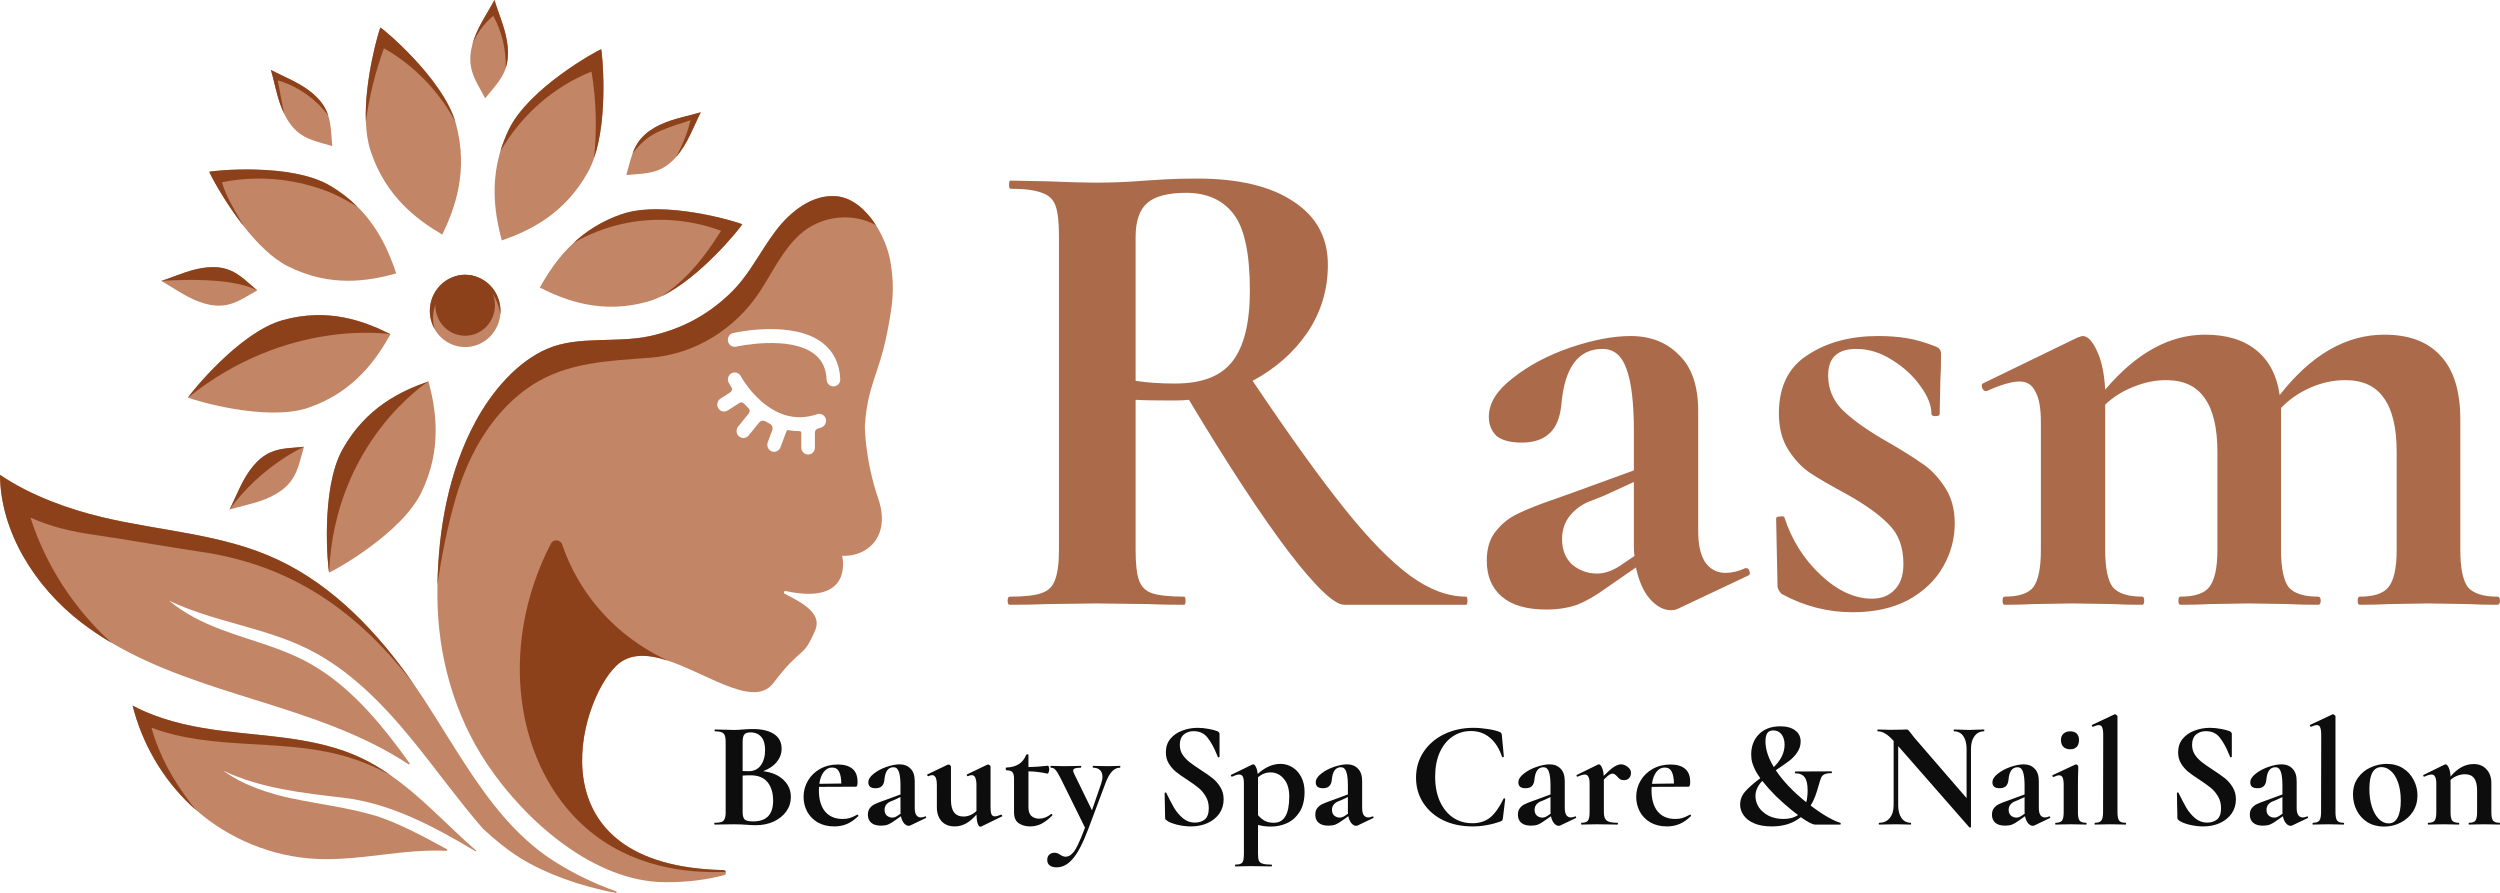 <svg width="224" height="80" viewBox="0 0 224 80" fill="none" xmlns="http://www.w3.org/2000/svg">
<path d="M68.376 69.099C69.136 69.189 69.739 69.444 70.183 69.862C70.636 70.28 70.862 70.798 70.862 71.416C70.862 71.889 70.726 72.316 70.454 72.698C70.183 73.079 69.807 73.384 69.327 73.611C68.847 73.829 68.312 73.938 67.723 73.938C67.47 73.938 67.18 73.924 66.854 73.897C66.727 73.888 66.568 73.879 66.378 73.87C66.197 73.861 65.993 73.856 65.766 73.856L64.775 73.87C64.593 73.879 64.349 73.884 64.041 73.884C64.014 73.884 64 73.856 64 73.802C64 73.747 64.014 73.72 64.041 73.72C64.303 73.72 64.503 73.697 64.639 73.652C64.775 73.597 64.87 73.506 64.924 73.379C64.987 73.243 65.019 73.043 65.019 72.779V66.468C65.019 66.086 64.956 65.836 64.829 65.718C64.702 65.591 64.444 65.527 64.054 65.527C64.036 65.527 64.027 65.5 64.027 65.445C64.027 65.391 64.036 65.363 64.054 65.363L64.775 65.377C65.191 65.395 65.522 65.404 65.766 65.404C66.02 65.404 66.283 65.391 66.555 65.363C66.645 65.354 66.781 65.345 66.962 65.336C67.143 65.327 67.302 65.322 67.438 65.322C68.262 65.322 68.901 65.472 69.354 65.772C69.807 66.072 70.033 66.508 70.033 67.081C70.033 67.517 69.888 67.912 69.598 68.267C69.318 68.621 68.91 68.899 68.376 69.099ZM67.234 65.622C66.971 65.622 66.79 65.686 66.691 65.813C66.591 65.931 66.541 66.159 66.541 66.495V69.085L67.085 69.099C67.556 69.099 67.918 68.921 68.172 68.567C68.425 68.212 68.552 67.758 68.552 67.204C68.552 66.686 68.439 66.295 68.212 66.031C67.986 65.759 67.66 65.622 67.234 65.622ZM67.492 73.597C68.679 73.597 69.272 72.979 69.272 71.743C69.272 71.043 69.105 70.489 68.769 70.08C68.434 69.671 67.927 69.467 67.248 69.467C66.985 69.467 66.749 69.476 66.541 69.494V72.779C66.541 73.079 66.6 73.293 66.718 73.42C66.835 73.538 67.094 73.597 67.492 73.597ZM76.837 72.984C76.855 72.984 76.874 73.002 76.892 73.038C76.919 73.075 76.923 73.102 76.905 73.12C76.57 73.447 76.23 73.684 75.886 73.829C75.542 73.974 75.166 74.047 74.758 74.047C74.188 74.047 73.694 73.929 73.277 73.693C72.86 73.447 72.543 73.125 72.326 72.725C72.109 72.316 72 71.875 72 71.402C72 70.875 72.131 70.389 72.394 69.944C72.657 69.498 73.019 69.148 73.481 68.894C73.952 68.63 74.482 68.499 75.071 68.499C75.632 68.499 76.067 68.626 76.375 68.88C76.683 69.135 76.837 69.53 76.837 70.067C76.837 70.348 76.787 70.489 76.688 70.489L73.386 70.503C73.377 70.566 73.372 70.671 73.372 70.816C73.372 71.616 73.553 72.243 73.916 72.698C74.287 73.152 74.817 73.379 75.506 73.379C75.75 73.379 75.959 73.352 76.131 73.297C76.303 73.243 76.529 73.143 76.81 72.997L76.837 72.984ZM74.555 68.771C74.255 68.771 74.006 68.903 73.807 69.167C73.608 69.421 73.476 69.776 73.413 70.23L75.383 70.203C75.374 69.739 75.306 69.385 75.18 69.139C75.053 68.894 74.844 68.771 74.555 68.771ZM82.912 73.147C82.948 73.147 82.97 73.17 82.98 73.216C82.998 73.252 82.989 73.279 82.952 73.297L81.553 73.965C81.516 73.984 81.471 73.993 81.417 73.993C81.272 73.993 81.132 73.915 80.996 73.761C80.869 73.606 80.778 73.397 80.724 73.134L80.139 73.543C79.931 73.697 79.736 73.811 79.555 73.884C79.374 73.947 79.17 73.979 78.944 73.979C78.554 73.979 78.26 73.893 78.061 73.72C77.861 73.547 77.761 73.306 77.761 72.997C77.761 72.752 77.82 72.557 77.938 72.411C78.056 72.257 78.201 72.139 78.373 72.057C78.554 71.966 78.803 71.866 79.12 71.757L79.46 71.634L80.683 71.184V70.407C80.683 69.826 80.633 69.403 80.534 69.139C80.443 68.876 80.284 68.744 80.058 68.744C79.578 68.744 79.306 69.117 79.243 69.862C79.216 70.135 79.134 70.33 78.998 70.448C78.871 70.566 78.69 70.625 78.454 70.625C78.228 70.625 78.061 70.58 77.952 70.489C77.852 70.389 77.802 70.262 77.802 70.107C77.802 69.835 77.961 69.576 78.278 69.33C78.595 69.076 78.975 68.871 79.419 68.717C79.872 68.562 80.271 68.485 80.615 68.485C81.014 68.485 81.335 68.612 81.58 68.867C81.834 69.112 81.96 69.489 81.96 69.998V72.411C81.96 72.675 82.006 72.879 82.096 73.025C82.196 73.17 82.332 73.243 82.504 73.243C82.631 73.243 82.762 73.211 82.898 73.147H82.912ZM80.697 72.902C80.688 72.866 80.683 72.807 80.683 72.725V71.416L80.099 71.689C80.072 71.698 79.981 71.734 79.827 71.798C79.673 71.852 79.537 71.948 79.419 72.084C79.311 72.22 79.256 72.379 79.256 72.561C79.256 72.779 79.324 72.952 79.46 73.079C79.605 73.197 79.768 73.257 79.949 73.257C80.094 73.257 80.244 73.207 80.398 73.106L80.697 72.902ZM89.718 72.997C89.745 72.997 89.768 73.02 89.786 73.066C89.813 73.111 89.813 73.138 89.786 73.147L87.911 74.061C87.893 74.07 87.87 74.074 87.843 74.074C87.752 74.074 87.671 73.979 87.598 73.788C87.535 73.588 87.499 73.32 87.49 72.984C86.892 73.693 86.244 74.047 85.546 74.047C85.048 74.047 84.654 73.893 84.364 73.584C84.083 73.266 83.943 72.852 83.943 72.343V70.339C83.943 69.748 83.802 69.453 83.522 69.453C83.422 69.453 83.309 69.485 83.182 69.548H83.168C83.132 69.548 83.105 69.526 83.087 69.48C83.069 69.426 83.073 69.394 83.1 69.385L84.921 68.512L84.989 68.499C85.034 68.499 85.08 68.521 85.125 68.567C85.179 68.603 85.207 68.64 85.207 68.676V71.689C85.207 72.67 85.583 73.161 86.335 73.161C86.534 73.161 86.733 73.12 86.932 73.038C87.141 72.948 87.326 72.825 87.49 72.67V70.339C87.49 69.748 87.349 69.453 87.068 69.453C86.969 69.453 86.851 69.485 86.715 69.548H86.701C86.674 69.548 86.651 69.526 86.633 69.48C86.615 69.426 86.62 69.394 86.647 69.385L88.468 68.512C88.486 68.503 88.509 68.499 88.536 68.499C88.581 68.499 88.626 68.521 88.672 68.567C88.726 68.603 88.753 68.64 88.753 68.676V72.302C88.753 72.611 88.78 72.829 88.835 72.957C88.898 73.084 88.998 73.147 89.134 73.147C89.26 73.147 89.446 73.097 89.691 72.997H89.718ZM94.201 72.929C94.237 72.929 94.264 72.948 94.282 72.984C94.309 73.02 94.309 73.047 94.282 73.066C93.947 73.402 93.621 73.652 93.304 73.815C92.987 73.97 92.651 74.047 92.298 74.047C91.9 74.047 91.56 73.952 91.279 73.761C90.998 73.57 90.858 73.247 90.858 72.793V69.766C90.858 69.485 90.808 69.289 90.708 69.18C90.609 69.071 90.427 69.017 90.165 69.017C90.156 69.017 90.142 69.003 90.124 68.976C90.115 68.949 90.11 68.921 90.11 68.894C90.11 68.858 90.115 68.83 90.124 68.812C90.133 68.785 90.147 68.771 90.165 68.771C90.627 68.753 90.998 68.653 91.279 68.472C91.569 68.29 91.791 68.013 91.945 67.64C91.963 67.603 91.999 67.585 92.054 67.585C92.117 67.585 92.149 67.603 92.149 67.64V68.731C92.674 68.721 93.263 68.68 93.915 68.608C93.933 68.608 93.951 68.644 93.97 68.717C93.997 68.781 94.01 68.853 94.01 68.935C94.01 69.026 93.992 69.117 93.956 69.208C93.929 69.289 93.897 69.326 93.861 69.317C93.272 69.189 92.701 69.121 92.149 69.112V72.343C92.149 72.688 92.235 72.943 92.407 73.106C92.588 73.27 92.824 73.352 93.114 73.352C93.476 73.352 93.829 73.216 94.173 72.943L94.201 72.929ZM100.355 68.621C100.373 68.621 100.382 68.649 100.382 68.703C100.382 68.758 100.373 68.785 100.355 68.785C100.065 68.785 99.812 68.912 99.594 69.167C99.386 69.412 99.196 69.771 99.023 70.244L97.515 74.265C97.035 75.538 96.573 76.428 96.129 76.937C95.694 77.455 95.21 77.714 94.675 77.714C94.403 77.714 94.195 77.655 94.05 77.537C93.905 77.428 93.833 77.264 93.833 77.046C93.833 76.837 93.896 76.678 94.023 76.569C94.15 76.46 94.304 76.406 94.485 76.406C94.585 76.406 94.666 76.419 94.73 76.447C94.802 76.474 94.888 76.519 94.988 76.583C95.16 76.701 95.323 76.76 95.477 76.76C95.685 76.76 95.871 76.678 96.034 76.515C96.206 76.36 96.383 76.097 96.564 75.724C96.745 75.36 96.963 74.838 97.216 74.156L95.042 69.753C94.843 69.362 94.684 69.103 94.567 68.976C94.458 68.849 94.322 68.785 94.159 68.785C94.132 68.785 94.118 68.758 94.118 68.703C94.118 68.649 94.132 68.621 94.159 68.621C94.412 68.621 94.607 68.626 94.743 68.635L95.314 68.649L96.251 68.635C96.396 68.626 96.591 68.621 96.836 68.621C96.863 68.621 96.877 68.649 96.877 68.703C96.877 68.758 96.863 68.785 96.836 68.785C96.6 68.785 96.428 68.808 96.319 68.853C96.211 68.889 96.156 68.953 96.156 69.044C96.156 69.117 96.184 69.208 96.238 69.317L97.841 72.602L98.657 70.23C98.738 69.994 98.779 69.78 98.779 69.589C98.779 69.335 98.707 69.139 98.561 69.003C98.417 68.858 98.208 68.785 97.936 68.785C97.918 68.785 97.909 68.758 97.909 68.703C97.909 68.649 97.918 68.621 97.936 68.621C98.181 68.621 98.367 68.626 98.494 68.635L99.309 68.649L99.852 68.635C99.961 68.626 100.129 68.621 100.355 68.621ZM105.711 66.74C105.711 67.067 105.792 67.358 105.955 67.613C106.128 67.867 106.336 68.09 106.58 68.281C106.825 68.472 107.156 68.703 107.572 68.976C108.025 69.267 108.388 69.521 108.66 69.739C108.931 69.957 109.162 70.225 109.353 70.544C109.543 70.853 109.638 71.212 109.638 71.621C109.638 72.093 109.511 72.516 109.257 72.888C109.004 73.252 108.65 73.538 108.198 73.747C107.754 73.947 107.255 74.047 106.703 74.047C106.295 74.047 105.869 73.993 105.425 73.884C104.982 73.765 104.683 73.638 104.529 73.502C104.483 73.466 104.447 73.434 104.42 73.406C104.402 73.37 104.393 73.316 104.393 73.243L104.352 71.075V71.062C104.352 71.025 104.375 71.007 104.42 71.007C104.465 70.998 104.492 71.012 104.501 71.048C104.773 71.602 105.009 72.052 105.208 72.398C105.416 72.743 105.675 73.047 105.983 73.311C106.3 73.575 106.658 73.706 107.056 73.706C107.418 73.706 107.717 73.611 107.953 73.42C108.188 73.22 108.306 72.884 108.306 72.411C108.306 72.011 108.216 71.662 108.034 71.362C107.862 71.062 107.649 70.807 107.396 70.598C107.142 70.389 106.793 70.139 106.349 69.848C105.915 69.567 105.575 69.326 105.33 69.126C105.095 68.926 104.891 68.685 104.719 68.403C104.547 68.122 104.461 67.79 104.461 67.408C104.461 66.926 104.597 66.522 104.868 66.195C105.149 65.859 105.507 65.613 105.942 65.459C106.377 65.295 106.834 65.213 107.314 65.213C107.631 65.213 107.953 65.245 108.279 65.309C108.605 65.363 108.868 65.431 109.067 65.513C109.149 65.55 109.203 65.591 109.23 65.636C109.257 65.672 109.271 65.722 109.271 65.786V67.79C109.271 67.817 109.248 67.84 109.203 67.858C109.158 67.867 109.131 67.858 109.122 67.831L109.013 67.572C108.786 66.999 108.519 66.513 108.211 66.113C107.912 65.713 107.491 65.513 106.947 65.513C106.585 65.513 106.286 65.618 106.051 65.827C105.824 66.036 105.711 66.34 105.711 66.74ZM113.886 74.061C113.442 74.061 113.053 74.011 112.718 73.911V76.528C112.718 76.801 112.745 77.001 112.799 77.128C112.863 77.255 112.976 77.342 113.139 77.387C113.311 77.442 113.574 77.469 113.927 77.469C113.954 77.469 113.968 77.496 113.968 77.551C113.968 77.605 113.954 77.632 113.927 77.632C113.592 77.632 113.329 77.628 113.139 77.619L112.065 77.605L111.264 77.619C111.128 77.628 110.938 77.632 110.693 77.632C110.666 77.632 110.652 77.605 110.652 77.551C110.652 77.496 110.666 77.469 110.693 77.469C110.91 77.469 111.069 77.442 111.169 77.387C111.277 77.342 111.35 77.255 111.386 77.128C111.431 77.001 111.454 76.801 111.454 76.528V70.216C111.454 69.926 111.422 69.717 111.359 69.589C111.295 69.462 111.182 69.398 111.019 69.398C110.874 69.398 110.666 69.462 110.394 69.589H110.367C110.34 69.589 110.317 69.567 110.299 69.521C110.272 69.476 110.267 69.448 110.285 69.439L112.215 68.499C112.233 68.49 112.256 68.485 112.283 68.485C112.373 68.485 112.455 68.562 112.527 68.717C112.609 68.871 112.663 69.08 112.691 69.344C113.352 68.744 114.031 68.444 114.729 68.444C115.109 68.444 115.463 68.544 115.789 68.744C116.124 68.944 116.391 69.235 116.591 69.617C116.79 69.998 116.889 70.444 116.889 70.953C116.889 71.68 116.74 72.279 116.441 72.752C116.142 73.216 115.762 73.552 115.3 73.761C114.847 73.961 114.375 74.061 113.886 74.061ZM113.832 69.208C113.424 69.208 113.053 69.353 112.718 69.644V69.753V73.038C112.917 73.266 113.125 73.438 113.343 73.556C113.56 73.665 113.827 73.72 114.144 73.72C115.06 73.72 115.517 72.938 115.517 71.375C115.517 70.684 115.354 70.153 115.028 69.78C114.711 69.398 114.312 69.208 113.832 69.208ZM123 73.147C123.036 73.147 123.059 73.17 123.068 73.216C123.086 73.252 123.077 73.279 123.04 73.297L121.641 73.965C121.605 73.984 121.559 73.993 121.505 73.993C121.36 73.993 121.22 73.915 121.084 73.761C120.957 73.606 120.866 73.397 120.812 73.134L120.228 73.543C120.019 73.697 119.825 73.811 119.643 73.884C119.462 73.947 119.258 73.979 119.032 73.979C118.642 73.979 118.348 73.893 118.149 73.72C117.949 73.547 117.85 73.306 117.85 72.997C117.85 72.752 117.909 72.557 118.026 72.411C118.144 72.257 118.289 72.139 118.461 72.057C118.642 71.966 118.891 71.866 119.209 71.757L119.548 71.634L120.771 71.184V70.407C120.771 69.826 120.721 69.403 120.622 69.139C120.531 68.876 120.373 68.744 120.146 68.744C119.666 68.744 119.394 69.117 119.331 69.862C119.304 70.135 119.222 70.33 119.086 70.448C118.959 70.566 118.778 70.625 118.543 70.625C118.316 70.625 118.149 70.58 118.04 70.489C117.94 70.389 117.89 70.262 117.89 70.107C117.89 69.835 118.049 69.576 118.366 69.33C118.683 69.076 119.064 68.871 119.507 68.717C119.96 68.562 120.359 68.485 120.703 68.485C121.102 68.485 121.423 68.612 121.668 68.867C121.922 69.112 122.049 69.489 122.049 69.998V72.411C122.049 72.675 122.094 72.879 122.184 73.025C122.284 73.17 122.42 73.243 122.592 73.243C122.719 73.243 122.85 73.211 122.986 73.147H123ZM120.785 72.902C120.776 72.866 120.771 72.807 120.771 72.725V71.416L120.187 71.689C120.16 71.698 120.069 71.734 119.915 71.798C119.761 71.852 119.625 71.948 119.507 72.084C119.399 72.22 119.344 72.379 119.344 72.561C119.344 72.779 119.412 72.952 119.548 73.079C119.693 73.197 119.856 73.257 120.037 73.257C120.182 73.257 120.332 73.207 120.486 73.106L120.785 72.902ZM132.013 65.213C132.439 65.213 132.869 65.25 133.304 65.322C133.748 65.386 134.101 65.472 134.364 65.581C134.446 65.609 134.495 65.645 134.514 65.69C134.541 65.727 134.559 65.795 134.568 65.895L134.745 67.79C134.745 67.817 134.722 67.835 134.677 67.844C134.631 67.853 134.6 67.84 134.582 67.803C134.328 67.058 133.966 66.49 133.494 66.099C133.023 65.7 132.457 65.5 131.796 65.5C131.18 65.5 130.627 65.668 130.138 66.004C129.658 66.331 129.278 66.804 128.997 67.422C128.725 68.04 128.589 68.762 128.589 69.589C128.589 70.425 128.729 71.162 129.01 71.798C129.3 72.425 129.694 72.911 130.192 73.257C130.7 73.593 131.28 73.761 131.932 73.761C132.557 73.761 133.082 73.593 133.508 73.257C133.934 72.911 134.337 72.348 134.717 71.566C134.726 71.539 134.754 71.53 134.799 71.539C134.844 71.548 134.867 71.566 134.867 71.593L134.663 73.284C134.645 73.393 134.627 73.466 134.609 73.502C134.591 73.529 134.541 73.561 134.459 73.597C133.626 73.897 132.783 74.047 131.932 74.047C130.963 74.047 130.093 73.865 129.323 73.502C128.562 73.129 127.964 72.611 127.529 71.948C127.094 71.284 126.877 70.53 126.877 69.685C126.877 68.821 127.099 68.053 127.543 67.381C127.996 66.699 128.612 66.168 129.391 65.786C130.179 65.404 131.053 65.213 132.013 65.213ZM141.154 73.147C141.19 73.147 141.213 73.17 141.222 73.216C141.24 73.252 141.231 73.279 141.195 73.297L139.795 73.965C139.759 73.984 139.713 73.993 139.659 73.993C139.514 73.993 139.374 73.915 139.238 73.761C139.111 73.606 139.02 73.397 138.966 73.134L138.382 73.543C138.173 73.697 137.979 73.811 137.797 73.884C137.616 73.947 137.412 73.979 137.186 73.979C136.796 73.979 136.502 73.893 136.303 73.72C136.103 73.547 136.004 73.306 136.004 72.997C136.004 72.752 136.063 72.557 136.18 72.411C136.298 72.257 136.443 72.139 136.615 72.057C136.796 71.966 137.046 71.866 137.363 71.757L137.702 71.634L138.925 71.184V70.407C138.925 69.826 138.875 69.403 138.776 69.139C138.685 68.876 138.527 68.744 138.3 68.744C137.82 68.744 137.548 69.117 137.485 69.862C137.458 70.135 137.376 70.33 137.24 70.448C137.114 70.566 136.932 70.625 136.697 70.625C136.47 70.625 136.303 70.58 136.194 70.489C136.094 70.389 136.045 70.262 136.045 70.107C136.045 69.835 136.203 69.576 136.52 69.33C136.837 69.076 137.218 68.871 137.662 68.717C138.115 68.562 138.513 68.485 138.856 68.485C139.255 68.485 139.578 68.612 139.822 68.867C140.076 69.112 140.203 69.489 140.203 69.998V72.411C140.203 72.675 140.248 72.879 140.339 73.025C140.438 73.17 140.574 73.243 140.746 73.243C140.873 73.243 141.004 73.211 141.14 73.147H141.154ZM138.939 72.902C138.93 72.866 138.925 72.807 138.925 72.725V71.416L138.341 71.689C138.314 71.698 138.223 71.734 138.069 71.798C137.915 71.852 137.779 71.948 137.662 72.084C137.553 72.22 137.499 72.379 137.499 72.561C137.499 72.779 137.566 72.952 137.702 73.079C137.847 73.197 138.01 73.257 138.192 73.257C138.336 73.257 138.486 73.207 138.64 73.106L138.939 72.902ZM145.242 68.485C145.45 68.485 145.649 68.562 145.84 68.717C146.039 68.862 146.138 69.04 146.138 69.249C146.138 69.439 146.08 69.598 145.962 69.726C145.844 69.844 145.69 69.903 145.5 69.903C145.364 69.903 145.251 69.876 145.16 69.821C145.079 69.766 144.993 69.685 144.902 69.576C144.82 69.485 144.748 69.421 144.685 69.385C144.63 69.339 144.562 69.317 144.481 69.317C144.39 69.317 144.29 69.353 144.182 69.426C144.082 69.489 143.924 69.63 143.706 69.848V72.779C143.706 73.143 143.792 73.393 143.964 73.529C144.136 73.656 144.454 73.72 144.916 73.72C144.952 73.72 144.97 73.747 144.97 73.802C144.97 73.856 144.952 73.884 144.916 73.884C144.598 73.884 144.349 73.879 144.168 73.87L143.067 73.856L142.266 73.87C142.13 73.879 141.944 73.884 141.709 73.884C141.681 73.884 141.668 73.856 141.668 73.802C141.668 73.747 141.681 73.72 141.709 73.72C141.989 73.72 142.18 73.656 142.279 73.529C142.379 73.393 142.429 73.143 142.429 72.779V70.216C142.429 69.935 142.393 69.73 142.32 69.603C142.257 69.467 142.153 69.398 142.008 69.398C141.854 69.398 141.636 69.462 141.355 69.589H141.328C141.301 69.589 141.278 69.567 141.26 69.521C141.251 69.476 141.256 69.448 141.274 69.439L143.163 68.512C143.217 68.494 143.249 68.485 143.258 68.485C143.357 68.485 143.448 68.581 143.53 68.771C143.62 68.953 143.674 69.203 143.693 69.521C144.064 69.139 144.367 68.871 144.603 68.717C144.848 68.562 145.06 68.485 145.242 68.485ZM151.441 72.984C151.459 72.984 151.478 73.002 151.496 73.038C151.523 73.075 151.527 73.102 151.509 73.12C151.174 73.447 150.834 73.684 150.49 73.829C150.146 73.974 149.77 74.047 149.362 74.047C148.792 74.047 148.298 73.929 147.881 73.693C147.464 73.447 147.147 73.125 146.93 72.725C146.713 72.316 146.604 71.875 146.604 71.402C146.604 70.875 146.735 70.389 146.998 69.944C147.261 69.498 147.623 69.148 148.085 68.894C148.556 68.63 149.086 68.499 149.675 68.499C150.237 68.499 150.671 68.626 150.979 68.88C151.287 69.135 151.441 69.53 151.441 70.067C151.441 70.348 151.392 70.489 151.292 70.489L147.99 70.503C147.981 70.566 147.976 70.671 147.976 70.816C147.976 71.616 148.157 72.243 148.52 72.698C148.891 73.152 149.421 73.379 150.11 73.379C150.354 73.379 150.563 73.352 150.735 73.297C150.907 73.243 151.133 73.143 151.414 72.997L151.441 72.984ZM149.159 68.771C148.86 68.771 148.61 68.903 148.411 69.167C148.212 69.421 148.08 69.776 148.017 70.23L149.987 70.203C149.978 69.739 149.91 69.385 149.784 69.139C149.657 68.894 149.448 68.771 149.159 68.771ZM164.885 73.72C164.921 73.729 164.935 73.761 164.926 73.815C164.926 73.861 164.912 73.884 164.885 73.884H162.656C162.403 73.884 161.968 73.661 161.352 73.216C160.672 73.77 159.807 74.047 158.756 74.047C158.131 74.047 157.606 73.956 157.18 73.775C156.754 73.593 156.437 73.352 156.229 73.052C156.021 72.752 155.916 72.434 155.916 72.098C155.916 71.662 156.066 71.271 156.365 70.925C156.664 70.58 157.117 70.18 157.724 69.726C157.579 69.535 157.438 69.317 157.302 69.071C157.176 68.817 157.076 68.576 157.004 68.349C156.94 68.122 156.908 67.872 156.908 67.599C156.908 66.863 157.139 66.258 157.601 65.786C158.072 65.313 158.711 65.077 159.517 65.077C160.079 65.077 160.523 65.2 160.849 65.445C161.175 65.681 161.338 66.013 161.338 66.44C161.338 66.795 161.234 67.122 161.026 67.422C160.826 67.713 160.595 67.958 160.333 68.158C160.07 68.358 159.662 68.644 159.11 69.017C159.762 69.989 160.672 70.944 161.841 71.88C161.923 71.561 161.963 71.203 161.963 70.803C161.963 70.275 161.877 69.894 161.705 69.657C161.533 69.412 161.252 69.289 160.863 69.289C160.845 69.289 160.831 69.262 160.822 69.208C160.822 69.153 160.835 69.126 160.863 69.126L164.097 69.112C164.124 69.112 164.137 69.139 164.137 69.194C164.137 69.249 164.124 69.276 164.097 69.276C163.825 69.276 163.621 69.308 163.485 69.371C163.358 69.426 163.259 69.521 163.186 69.657C163.123 69.794 163.05 70.012 162.969 70.312C162.869 70.675 162.765 71.007 162.656 71.307C162.548 71.607 162.407 71.898 162.235 72.18C162.824 72.625 163.345 72.975 163.798 73.229C164.26 73.484 164.622 73.647 164.885 73.72ZM158.186 66.427C158.186 67.135 158.435 67.903 158.933 68.731C159.576 68.103 159.898 67.435 159.898 66.727C159.898 66.327 159.803 66.013 159.613 65.786C159.431 65.559 159.191 65.445 158.892 65.445C158.639 65.445 158.457 65.527 158.349 65.69C158.24 65.854 158.186 66.099 158.186 66.427ZM159.803 73.379C160.328 73.379 160.763 73.261 161.107 73.025C160.962 72.925 160.768 72.775 160.523 72.575C160.061 72.202 159.594 71.789 159.123 71.334C158.661 70.871 158.254 70.416 157.9 69.971C157.493 70.398 157.289 70.848 157.289 71.321C157.289 71.675 157.389 72.011 157.588 72.329C157.796 72.638 158.091 72.893 158.471 73.093C158.852 73.284 159.295 73.379 159.803 73.379ZM177.769 65.363C177.787 65.363 177.796 65.391 177.796 65.445C177.796 65.5 177.787 65.527 177.769 65.527C177.407 65.527 177.121 65.672 176.913 65.963C176.704 66.245 176.6 66.626 176.6 67.108V74.088C176.6 74.115 176.578 74.133 176.532 74.143C176.496 74.152 176.469 74.147 176.451 74.129L170.078 66.849V72.152C170.078 72.634 170.177 73.016 170.377 73.297C170.576 73.579 170.852 73.72 171.206 73.72C171.224 73.72 171.233 73.747 171.233 73.802C171.233 73.856 171.224 73.884 171.206 73.884C170.952 73.884 170.757 73.879 170.621 73.87L169.888 73.856L169.045 73.87C168.891 73.879 168.669 73.884 168.379 73.884C168.352 73.884 168.339 73.856 168.339 73.802C168.339 73.747 168.352 73.72 168.379 73.72C168.778 73.72 169.09 73.579 169.317 73.297C169.552 73.016 169.67 72.634 169.67 72.152V66.386C169.371 66.058 169.113 65.836 168.896 65.718C168.687 65.591 168.47 65.527 168.243 65.527C168.225 65.527 168.216 65.5 168.216 65.445C168.216 65.391 168.225 65.363 168.243 65.363L168.814 65.377C168.932 65.386 169.104 65.391 169.33 65.391L170.363 65.377C170.49 65.368 170.644 65.363 170.825 65.363C170.898 65.363 170.952 65.381 170.988 65.418C171.025 65.454 171.088 65.531 171.179 65.65C171.333 65.859 171.441 65.999 171.505 66.072L176.206 71.511V67.108C176.206 66.617 176.107 66.231 175.907 65.949C175.708 65.668 175.432 65.527 175.078 65.527C175.06 65.527 175.051 65.5 175.051 65.445C175.051 65.391 175.06 65.363 175.078 65.363L175.663 65.377C175.953 65.395 176.197 65.404 176.396 65.404C176.578 65.404 176.831 65.395 177.157 65.377L177.769 65.363ZM183.63 73.147C183.666 73.147 183.689 73.17 183.698 73.216C183.716 73.252 183.707 73.279 183.671 73.297L182.271 73.965C182.235 73.984 182.19 73.993 182.135 73.993C181.99 73.993 181.85 73.915 181.714 73.761C181.587 73.606 181.497 73.397 181.442 73.134L180.858 73.543C180.65 73.697 180.455 73.811 180.274 73.884C180.092 73.947 179.889 73.979 179.662 73.979C179.273 73.979 178.978 73.893 178.779 73.72C178.58 73.547 178.48 73.306 178.48 72.997C178.48 72.752 178.539 72.557 178.657 72.411C178.774 72.257 178.919 72.139 179.091 72.057C179.273 71.966 179.522 71.866 179.839 71.757L180.179 71.634L181.402 71.184V70.407C181.402 69.826 181.352 69.403 181.252 69.139C181.161 68.876 181.003 68.744 180.776 68.744C180.296 68.744 180.025 69.117 179.961 69.862C179.934 70.135 179.852 70.33 179.717 70.448C179.59 70.566 179.409 70.625 179.173 70.625C178.947 70.625 178.779 70.58 178.67 70.489C178.571 70.389 178.521 70.262 178.521 70.107C178.521 69.835 178.679 69.576 178.996 69.33C179.313 69.076 179.694 68.871 180.138 68.717C180.591 68.562 180.989 68.485 181.334 68.485C181.732 68.485 182.054 68.612 182.298 68.867C182.552 69.112 182.679 69.489 182.679 69.998V72.411C182.679 72.675 182.724 72.879 182.815 73.025C182.914 73.17 183.05 73.243 183.222 73.243C183.349 73.243 183.481 73.211 183.616 73.147H183.63ZM181.415 72.902C181.406 72.866 181.402 72.807 181.402 72.725V71.416L180.817 71.689C180.79 71.698 180.699 71.734 180.545 71.798C180.391 71.852 180.256 71.948 180.138 72.084C180.029 72.22 179.975 72.379 179.975 72.561C179.975 72.779 180.043 72.952 180.179 73.079C180.323 73.197 180.487 73.257 180.668 73.257C180.813 73.257 180.962 73.207 181.116 73.106L181.415 72.902ZM185.49 67.135C185.228 67.135 185.024 67.063 184.879 66.917C184.734 66.772 184.662 66.567 184.662 66.304C184.662 66.068 184.734 65.881 184.879 65.745C185.033 65.6 185.237 65.527 185.49 65.527C185.744 65.527 185.939 65.595 186.075 65.731C186.211 65.868 186.279 66.058 186.279 66.304C186.279 66.567 186.211 66.772 186.075 66.917C185.939 67.063 185.744 67.135 185.49 67.135ZM184.186 73.884C184.159 73.884 184.145 73.856 184.145 73.802C184.145 73.747 184.159 73.72 184.186 73.72C184.467 73.72 184.657 73.656 184.757 73.529C184.856 73.393 184.906 73.143 184.906 72.779V70.339C184.906 70.03 184.874 69.807 184.811 69.671C184.748 69.535 184.643 69.467 184.499 69.467C184.381 69.467 184.213 69.517 183.996 69.617H183.982C183.946 69.617 183.919 69.594 183.901 69.548C183.883 69.494 183.887 69.462 183.914 69.453L185.966 68.499L186.007 68.485C186.052 68.485 186.097 68.508 186.143 68.553C186.188 68.599 186.211 68.64 186.211 68.676V68.976C186.193 69.339 186.183 69.785 186.183 70.312V72.779C186.183 73.143 186.233 73.393 186.333 73.529C186.442 73.656 186.636 73.72 186.917 73.72C186.944 73.72 186.958 73.747 186.958 73.802C186.958 73.856 186.944 73.884 186.917 73.884C186.682 73.884 186.496 73.879 186.36 73.87L185.545 73.856L184.743 73.87C184.607 73.879 184.422 73.884 184.186 73.884ZM187.701 73.884C187.683 73.884 187.674 73.856 187.674 73.802C187.674 73.747 187.683 73.72 187.701 73.72C187.982 73.72 188.172 73.656 188.272 73.529C188.38 73.393 188.435 73.143 188.435 72.779L188.448 65.854C188.448 65.536 188.417 65.309 188.353 65.172C188.299 65.036 188.199 64.968 188.054 64.968C187.936 64.968 187.764 65.018 187.538 65.118H187.524C187.497 65.118 187.47 65.095 187.443 65.05C187.425 64.995 187.425 64.963 187.443 64.954L189.44 64.014L189.495 64C189.54 64 189.59 64.023 189.644 64.068C189.698 64.105 189.726 64.141 189.726 64.177V72.779C189.726 73.143 189.775 73.393 189.875 73.529C189.975 73.656 190.165 73.72 190.446 73.72C190.482 73.72 190.5 73.747 190.5 73.802C190.5 73.856 190.482 73.884 190.446 73.884C190.219 73.884 190.038 73.879 189.902 73.87L189.073 73.856L188.258 73.87C188.122 73.879 187.936 73.884 187.701 73.884ZM196.411 66.74C196.411 67.067 196.493 67.358 196.656 67.613C196.828 67.867 197.036 68.09 197.281 68.281C197.525 68.472 197.856 68.703 198.273 68.976C198.726 69.267 199.088 69.521 199.36 69.739C199.631 69.957 199.862 70.225 200.053 70.544C200.243 70.853 200.338 71.212 200.338 71.621C200.338 72.093 200.211 72.516 199.958 72.888C199.704 73.252 199.351 73.538 198.898 73.747C198.454 73.947 197.956 74.047 197.403 74.047C196.995 74.047 196.57 73.993 196.126 73.884C195.682 73.765 195.383 73.638 195.229 73.502C195.184 73.466 195.147 73.434 195.12 73.406C195.102 73.37 195.093 73.316 195.093 73.243L195.052 71.075V71.062C195.052 71.025 195.075 71.007 195.12 71.007C195.165 70.998 195.193 71.012 195.202 71.048C195.473 71.602 195.709 72.052 195.908 72.398C196.117 72.743 196.375 73.047 196.683 73.311C197 73.575 197.358 73.706 197.756 73.706C198.119 73.706 198.418 73.611 198.653 73.42C198.889 73.22 199.006 72.884 199.006 72.411C199.006 72.011 198.916 71.662 198.735 71.362C198.563 71.062 198.35 70.807 198.096 70.598C197.842 70.389 197.494 70.139 197.05 69.848C196.615 69.567 196.275 69.326 196.031 69.126C195.795 68.926 195.591 68.685 195.419 68.403C195.247 68.122 195.161 67.79 195.161 67.408C195.161 66.926 195.297 66.522 195.569 66.195C195.849 65.859 196.207 65.613 196.642 65.459C197.077 65.295 197.534 65.213 198.014 65.213C198.332 65.213 198.653 65.245 198.979 65.309C199.305 65.363 199.568 65.431 199.767 65.513C199.849 65.55 199.903 65.591 199.93 65.636C199.958 65.672 199.971 65.722 199.971 65.786V67.79C199.971 67.817 199.949 67.84 199.903 67.858C199.858 67.867 199.831 67.858 199.822 67.831L199.713 67.572C199.487 66.999 199.219 66.513 198.911 66.113C198.612 65.713 198.191 65.513 197.648 65.513C197.285 65.513 196.986 65.618 196.751 65.827C196.524 66.036 196.411 66.34 196.411 66.74ZM206.734 73.147C206.77 73.147 206.793 73.17 206.802 73.216C206.82 73.252 206.811 73.279 206.774 73.297L205.375 73.965C205.339 73.984 205.293 73.993 205.239 73.993C205.094 73.993 204.954 73.915 204.818 73.761C204.691 73.606 204.6 73.397 204.546 73.134L203.962 73.543C203.753 73.697 203.559 73.811 203.377 73.884C203.196 73.947 202.992 73.979 202.766 73.979C202.376 73.979 202.082 73.893 201.883 73.72C201.683 73.547 201.584 73.306 201.584 72.997C201.584 72.752 201.643 72.557 201.76 72.411C201.878 72.257 202.023 72.139 202.195 72.057C202.376 71.966 202.625 71.866 202.943 71.757L203.282 71.634L204.505 71.184V70.407C204.505 69.826 204.455 69.403 204.356 69.139C204.265 68.876 204.107 68.744 203.88 68.744C203.4 68.744 203.128 69.117 203.065 69.862C203.038 70.135 202.956 70.33 202.82 70.448C202.693 70.566 202.512 70.625 202.277 70.625C202.05 70.625 201.883 70.58 201.774 70.489C201.674 70.389 201.624 70.262 201.624 70.107C201.624 69.835 201.783 69.576 202.1 69.33C202.417 69.076 202.798 68.871 203.241 68.717C203.694 68.562 204.093 68.485 204.437 68.485C204.836 68.485 205.157 68.612 205.402 68.867C205.656 69.112 205.782 69.489 205.782 69.998V72.411C205.782 72.675 205.828 72.879 205.918 73.025C206.018 73.17 206.154 73.243 206.326 73.243C206.453 73.243 206.584 73.211 206.72 73.147H206.734ZM204.519 72.902C204.51 72.866 204.505 72.807 204.505 72.725V71.416L203.921 71.689C203.894 71.698 203.803 71.734 203.649 71.798C203.495 71.852 203.359 71.948 203.241 72.084C203.133 72.22 203.078 72.379 203.078 72.561C203.078 72.779 203.146 72.952 203.282 73.079C203.427 73.197 203.59 73.257 203.771 73.257C203.916 73.257 204.066 73.207 204.22 73.106L204.519 72.902ZM207.234 73.884C207.216 73.884 207.207 73.856 207.207 73.802C207.207 73.747 207.216 73.72 207.234 73.72C207.515 73.72 207.705 73.656 207.805 73.529C207.914 73.393 207.968 73.143 207.968 72.779L207.982 65.854C207.982 65.536 207.95 65.309 207.886 65.172C207.832 65.036 207.732 64.968 207.587 64.968C207.47 64.968 207.298 65.018 207.071 65.118H207.058C207.03 65.118 207.003 65.095 206.976 65.05C206.958 64.995 206.958 64.963 206.976 64.954L208.974 64.014L209.028 64C209.073 64 209.123 64.023 209.177 64.068C209.232 64.105 209.259 64.141 209.259 64.177V72.779C209.259 73.143 209.309 73.393 209.408 73.529C209.508 73.656 209.698 73.72 209.979 73.72C210.015 73.72 210.033 73.747 210.033 73.802C210.033 73.856 210.015 73.884 209.979 73.884C209.753 73.884 209.571 73.879 209.436 73.87L208.607 73.856L207.791 73.87C207.655 73.879 207.47 73.884 207.234 73.884ZM213.615 74.061C213.053 74.061 212.56 73.933 212.134 73.679C211.717 73.415 211.396 73.066 211.169 72.629C210.943 72.184 210.829 71.702 210.829 71.184C210.829 70.594 210.979 70.094 211.278 69.685C211.577 69.267 211.957 68.958 212.419 68.758C212.881 68.549 213.357 68.444 213.846 68.444C214.408 68.444 214.897 68.576 215.314 68.84C215.73 69.103 216.047 69.453 216.265 69.889C216.491 70.316 216.605 70.775 216.605 71.266C216.605 71.811 216.469 72.298 216.197 72.725C215.925 73.143 215.558 73.47 215.096 73.706C214.643 73.943 214.15 74.061 213.615 74.061ZM214.023 73.775C214.376 73.775 214.643 73.602 214.824 73.257C215.015 72.902 215.11 72.398 215.11 71.743C215.11 71.107 215.028 70.562 214.865 70.107C214.702 69.653 214.489 69.312 214.227 69.085C213.964 68.849 213.683 68.731 213.384 68.731C212.659 68.731 212.297 69.38 212.297 70.68C212.297 71.289 212.374 71.83 212.528 72.302C212.682 72.766 212.89 73.129 213.153 73.393C213.416 73.647 213.706 73.775 214.023 73.775ZM223.959 73.72C223.986 73.72 224 73.747 224 73.802C224 73.856 223.986 73.884 223.959 73.884C223.724 73.884 223.538 73.879 223.402 73.87L222.587 73.856L221.799 73.87C221.654 73.879 221.464 73.884 221.228 73.884C221.201 73.884 221.187 73.856 221.187 73.802C221.187 73.747 221.201 73.72 221.228 73.72C221.509 73.72 221.699 73.656 221.799 73.529C221.898 73.393 221.948 73.143 221.948 72.779V70.816C221.948 70.326 221.858 69.962 221.676 69.726C221.504 69.489 221.228 69.371 220.848 69.371C220.63 69.371 220.404 69.417 220.168 69.507C219.942 69.598 219.742 69.721 219.57 69.876V72.779C219.57 73.143 219.62 73.393 219.72 73.529C219.828 73.656 220.023 73.72 220.304 73.72C220.331 73.72 220.345 73.747 220.345 73.802C220.345 73.856 220.331 73.884 220.304 73.884C220.068 73.884 219.883 73.879 219.747 73.87L218.932 73.856L218.13 73.87C217.994 73.879 217.808 73.884 217.573 73.884C217.546 73.884 217.532 73.856 217.532 73.802C217.532 73.747 217.546 73.72 217.573 73.72C217.854 73.72 218.044 73.656 218.143 73.529C218.243 73.393 218.293 73.143 218.293 72.779V70.216C218.293 69.935 218.257 69.73 218.184 69.603C218.121 69.467 218.017 69.398 217.872 69.398C217.718 69.398 217.5 69.462 217.219 69.589H217.192C217.165 69.589 217.142 69.567 217.124 69.521C217.115 69.476 217.12 69.448 217.138 69.439L219.027 68.512C219.081 68.494 219.113 68.485 219.122 68.485C219.221 68.485 219.317 68.585 219.407 68.785C219.498 68.976 219.552 69.239 219.57 69.576C220.195 68.83 220.884 68.458 221.636 68.458C222.125 68.458 222.51 68.617 222.791 68.935C223.081 69.244 223.225 69.653 223.225 70.162V72.779C223.225 73.143 223.275 73.393 223.375 73.529C223.484 73.656 223.678 73.72 223.959 73.72Z" fill="#0D0D0D"/>
<path d="M131.361 53.459C131.443 53.459 131.484 53.58 131.484 53.823C131.484 54.067 131.443 54.188 131.361 54.188H120.449C119.549 54.188 117.874 52.587 115.421 49.384C112.969 46.141 110.006 41.621 106.532 35.824C106.205 35.864 105.735 35.885 105.122 35.885C103.528 35.885 102.404 35.864 101.75 35.824V49.263C101.75 50.519 101.852 51.431 102.056 51.999C102.261 52.567 102.649 52.952 103.221 53.154C103.834 53.357 104.795 53.459 106.103 53.459C106.184 53.459 106.225 53.58 106.225 53.823C106.225 54.067 106.184 54.188 106.103 54.188C104.754 54.188 103.691 54.168 102.915 54.127L98.255 54.067L93.78 54.127C92.963 54.168 91.859 54.188 90.469 54.188C90.347 54.188 90.285 54.067 90.285 53.823C90.285 53.58 90.347 53.459 90.469 53.459C91.777 53.459 92.717 53.357 93.289 53.154C93.903 52.952 94.311 52.567 94.516 51.999C94.761 51.391 94.883 50.479 94.883 49.263V21.108C94.883 19.892 94.781 19 94.577 18.432C94.373 17.865 93.964 17.48 93.351 17.277C92.738 17.034 91.798 16.912 90.531 16.912C90.449 16.912 90.408 16.791 90.408 16.547C90.408 16.304 90.449 16.182 90.531 16.182L93.78 16.243C95.66 16.324 97.152 16.365 98.255 16.365C99.645 16.365 101.096 16.304 102.608 16.182C103.139 16.142 103.793 16.101 104.57 16.061C105.387 16.02 106.287 16 107.267 16C110.987 16 113.868 16.689 115.912 18.067C117.955 19.405 118.977 21.29 118.977 23.723C118.977 25.953 118.364 27.979 117.138 29.804C115.912 31.587 114.277 33.027 112.233 34.121C115.503 38.986 118.241 42.797 120.449 45.553C122.656 48.31 124.617 50.317 126.334 51.573C128.051 52.83 129.726 53.459 131.361 53.459ZM101.75 34.121C102.731 34.283 103.916 34.364 105.306 34.364C107.676 34.364 109.372 33.716 110.394 32.419C111.457 31.081 111.988 28.952 111.988 26.034C111.988 22.709 111.498 20.419 110.517 19.162C109.536 17.905 108.126 17.277 106.287 17.277C104.652 17.277 103.487 17.581 102.792 18.189C102.097 18.797 101.75 19.811 101.75 21.23V34.121ZM156.451 50.904C156.614 50.904 156.716 51.006 156.757 51.209C156.839 51.371 156.798 51.492 156.634 51.573L150.32 54.553C150.156 54.634 149.952 54.675 149.707 54.675C149.053 54.675 148.419 54.33 147.806 53.641C147.234 52.952 146.825 52.019 146.58 50.844L143.944 52.668C143.004 53.357 142.125 53.864 141.308 54.188C140.49 54.472 139.571 54.614 138.549 54.614C136.791 54.614 135.463 54.229 134.564 53.459C133.665 52.688 133.215 51.614 133.215 50.236C133.215 49.141 133.481 48.27 134.012 47.621C134.543 46.932 135.197 46.405 135.974 46.04C136.791 45.634 137.915 45.188 139.346 44.702L140.879 44.155L146.396 42.148V38.682C146.396 36.087 146.171 34.202 145.722 33.027C145.313 31.851 144.598 31.263 143.576 31.263C141.41 31.263 140.184 32.925 139.898 36.249C139.775 37.466 139.407 38.337 138.794 38.864C138.222 39.391 137.404 39.655 136.342 39.655C135.32 39.655 134.564 39.452 134.073 39.047C133.624 38.601 133.399 38.033 133.399 37.344C133.399 36.128 134.114 34.972 135.545 33.878C136.975 32.743 138.692 31.831 140.695 31.142C142.738 30.452 144.537 30.108 146.09 30.108C147.888 30.108 149.339 30.675 150.442 31.81C151.587 32.905 152.159 34.587 152.159 36.858V47.621C152.159 48.797 152.363 49.709 152.772 50.357C153.222 51.006 153.835 51.33 154.611 51.33C155.184 51.33 155.776 51.188 156.389 50.904H156.451ZM146.458 49.81C146.417 49.648 146.396 49.384 146.396 49.019V43.182L143.76 44.398C143.637 44.438 143.229 44.601 142.534 44.884C141.839 45.128 141.226 45.553 140.695 46.161C140.204 46.77 139.959 47.479 139.959 48.29C139.959 49.263 140.265 50.033 140.879 50.6C141.532 51.127 142.268 51.391 143.086 51.391C143.74 51.391 144.414 51.168 145.109 50.722L146.458 49.81ZM163.802 33.635C163.802 34.81 164.21 35.824 165.028 36.675C165.886 37.526 167.112 38.418 168.706 39.351C170.259 40.243 171.404 40.952 172.14 41.479C172.916 41.966 173.611 42.675 174.224 43.607C174.837 44.499 175.144 45.594 175.144 46.891C175.144 48.27 174.796 49.567 174.101 50.783C173.407 51.999 172.364 52.992 170.975 53.763C169.585 54.492 167.93 54.857 166.009 54.857C163.761 54.857 161.636 54.31 159.633 53.215C159.388 52.972 159.265 52.729 159.265 52.486L159.142 46.465C159.142 46.344 159.245 46.283 159.449 46.283C159.694 46.242 159.837 46.263 159.878 46.344C160.532 48.371 161.615 50.094 163.127 51.513C164.64 52.931 166.172 53.641 167.725 53.641C168.584 53.641 169.258 53.377 169.749 52.85C170.28 52.323 170.546 51.553 170.546 50.54C170.546 49.04 170.116 47.864 169.258 47.013C168.4 46.121 167.133 45.209 165.457 44.276C164.027 43.506 162.943 42.878 162.208 42.391C161.472 41.905 160.818 41.216 160.246 40.324C159.674 39.432 159.388 38.337 159.388 37.04C159.388 34.648 160.246 32.905 161.963 31.81C163.679 30.675 165.784 30.108 168.277 30.108C169.217 30.108 170.055 30.169 170.791 30.29C171.567 30.412 172.426 30.655 173.366 31.02C173.733 31.142 173.917 31.364 173.917 31.689C173.917 32.702 173.897 33.493 173.856 34.06L173.795 37.101C173.795 37.222 173.672 37.283 173.427 37.283C173.182 37.283 173.059 37.222 173.059 37.101C173.059 36.331 172.732 35.499 172.078 34.608C171.424 33.675 170.566 32.885 169.503 32.236C168.482 31.587 167.419 31.263 166.315 31.263C164.64 31.263 163.802 32.054 163.802 33.635ZM223.754 53.459C223.918 53.459 224 53.58 224 53.823C224 54.067 223.918 54.188 223.754 54.188C222.692 54.188 221.854 54.168 221.241 54.127L217.562 54.067L214.007 54.127C213.353 54.168 212.494 54.188 211.432 54.188C211.309 54.188 211.248 54.067 211.248 53.823C211.248 53.58 211.309 53.459 211.432 53.459C212.699 53.459 213.557 53.175 214.007 52.607C214.497 51.999 214.742 50.884 214.742 49.263V40.506C214.742 38.317 214.354 36.695 213.577 35.641C212.842 34.587 211.697 34.06 210.144 34.06C209.082 34.06 208.039 34.283 207.018 34.729C205.996 35.175 205.117 35.783 204.381 36.553V36.918V49.263C204.381 50.884 204.606 51.999 205.056 52.607C205.546 53.175 206.425 53.459 207.692 53.459C207.855 53.459 207.937 53.58 207.937 53.823C207.937 54.067 207.855 54.188 207.692 54.188C206.629 54.188 205.791 54.168 205.178 54.127L201.5 54.067L197.944 54.127C197.29 54.168 196.432 54.188 195.369 54.188C195.247 54.188 195.185 54.067 195.185 53.823C195.185 53.58 195.247 53.459 195.369 53.459C196.636 53.459 197.495 53.175 197.944 52.607C198.435 51.999 198.68 50.884 198.68 49.263V40.506C198.68 38.317 198.292 36.695 197.515 35.641C196.779 34.587 195.635 34.06 194.082 34.06C193.101 34.06 192.12 34.263 191.139 34.669C190.199 35.033 189.361 35.56 188.625 36.249V49.263C188.625 50.884 188.85 51.999 189.3 52.607C189.79 53.175 190.669 53.459 191.936 53.459C192.059 53.459 192.12 53.58 192.12 53.823C192.12 54.067 192.059 54.188 191.936 54.188C190.873 54.188 190.036 54.168 189.422 54.127L185.744 54.067L182.127 54.127C181.514 54.168 180.676 54.188 179.613 54.188C179.491 54.188 179.429 54.067 179.429 53.823C179.429 53.58 179.491 53.459 179.613 53.459C180.88 53.459 181.739 53.175 182.188 52.607C182.638 51.999 182.863 50.884 182.863 49.263V37.831C182.863 36.574 182.699 35.662 182.372 35.094C182.086 34.486 181.616 34.182 180.962 34.182C180.267 34.182 179.286 34.466 178.019 35.033H177.897C177.774 35.033 177.672 34.932 177.59 34.729C177.549 34.527 177.57 34.405 177.651 34.364L186.173 30.229C186.418 30.148 186.561 30.108 186.602 30.108C187.052 30.108 187.481 30.554 187.89 31.446C188.298 32.297 188.544 33.452 188.625 34.912C191.405 31.628 194.388 29.986 197.576 29.986C199.497 29.986 201.03 30.452 202.174 31.385C203.319 32.317 204.014 33.655 204.259 35.398C207.079 31.79 210.206 29.986 213.639 29.986C215.846 29.986 217.522 30.614 218.666 31.871C219.851 33.128 220.444 35.033 220.444 37.587V49.263C220.444 50.884 220.669 51.999 221.118 52.607C221.609 53.175 222.487 53.459 223.754 53.459Z" fill="#AB6A49"/>
<path d="M79.781 23.436C79.597 22.378 79.14 21.2 78.486 20.179V20.177C77.603 18.803 76.364 17.712 74.957 17.586C72.796 17.392 70.837 18.931 69.507 20.683C69.173 21.122 68.861 21.581 68.558 22.045C67.654 23.433 66.824 24.876 65.668 26.045C63.546 28.188 61.061 29.514 58.142 30.133C55.222 30.753 51.836 30.069 49.081 31.234C46.327 32.4 44.069 35.082 42.623 37.749C40.189 42.235 39.278 47.441 39.195 52.419V52.422C39.189 52.771 39.188 53.117 39.191 53.463C39.223 58.751 40.7 64.06 43.623 68.424C47.153 73.697 53.302 78.994 59.55 79.044C61.523 79.06 63.286 78.833 64.874 78.417C65.021 78.38 65.067 78.236 65.03 78.12C65.004 78.035 64.932 77.965 64.82 77.962C47.608 77.584 51.831 62.89 55.222 59.646C56.428 58.491 58.067 58.612 59.816 59.184C60.576 59.433 61.356 59.766 62.132 60.117L62.133 60.118C63.04 60.528 63.941 60.961 64.791 61.31C66.689 62.089 68.344 62.449 69.295 61.197C71.927 57.731 71.888 59.158 73.044 56.467C73.695 54.95 71.845 53.99 70.312 53.203C70.178 53.134 70.251 52.926 70.398 52.957C76.594 54.298 75.456 49.799 75.456 49.799C77.609 49.921 79.882 48.148 78.686 44.661C77.49 41.175 77.49 38.178 77.49 38.178C77.739 34.48 78.741 33.553 79.464 29.921C79.954 27.452 80.212 25.915 79.781 23.436ZM73.567 38.311C73.475 38.34 73.382 38.369 73.29 38.395C73.129 38.441 73.016 38.589 73.016 38.76V40.102C73.016 40.46 72.72 40.749 72.363 40.726C72.039 40.704 71.793 40.413 71.793 40.08V38.782C71.793 38.699 71.727 38.631 71.646 38.631C71.305 38.631 70.967 38.6 70.632 38.539C70.563 38.527 70.496 38.564 70.47 38.631L69.928 40.081C69.835 40.33 69.603 40.483 69.357 40.483C69.275 40.483 69.193 40.466 69.113 40.432C68.811 40.297 68.676 39.93 68.795 39.614L69.191 38.553C69.275 38.328 69.181 38.075 68.97 37.967C68.843 37.902 68.717 37.834 68.592 37.759C68.399 37.644 68.153 37.691 68.011 37.866L67.078 39.019C66.957 39.168 66.783 39.246 66.607 39.246C66.469 39.246 66.331 39.199 66.217 39.102C65.957 38.883 65.92 38.487 66.136 38.221L67.099 37.031C67.206 36.898 67.194 36.704 67.073 36.585C66.926 36.443 66.787 36.301 66.657 36.158C66.553 36.044 66.386 36.022 66.257 36.105L65.195 36.781C65.096 36.843 64.984 36.875 64.874 36.875C64.664 36.875 64.458 36.765 64.345 36.564C64.177 36.268 64.287 35.888 64.57 35.706L65.435 35.156C65.587 35.059 65.632 34.854 65.535 34.699C65.385 34.466 65.304 34.314 65.293 34.297C65.131 33.994 65.241 33.614 65.536 33.448C65.831 33.282 66.203 33.393 66.367 33.695C66.377 33.715 67.059 34.962 68.264 35.997C68.919 36.559 69.594 36.948 70.287 37.169C70.309 37.175 70.334 37.181 70.357 37.191L70.358 37.192C71.284 37.469 72.238 37.444 73.215 37.114C73.547 37.003 73.906 37.196 73.998 37.546C74.079 37.873 73.88 38.206 73.567 38.311ZM74.705 34.622C74.696 34.622 74.686 34.622 74.677 34.622C74.353 34.622 74.082 34.36 74.067 34.025C74.024 33.022 73.668 32.275 72.981 31.735C70.767 29.997 66.006 31.048 65.958 31.059C65.629 31.133 65.302 30.922 65.229 30.584C65.157 30.246 65.363 29.913 65.694 29.838C65.911 29.789 71.057 28.65 73.725 30.742C74.702 31.508 75.228 32.594 75.287 33.969C75.304 34.314 75.043 34.607 74.705 34.622Z" fill="#C28565"/>
<path d="M65.03 78.119C61.548 78.27 56.539 77.715 52.491 74.172C46.216 68.679 44.547 58.019 49.356 48.717C49.584 48.276 50.218 48.328 50.377 48.8C51.27 51.45 53.678 56.288 59.817 59.185C58.067 58.614 56.429 58.492 55.222 59.646C51.832 62.888 47.609 77.582 64.821 77.962C64.933 77.964 65.004 78.034 65.03 78.119Z" fill="#8D411A"/>
<path d="M55.176 79.999C52 79.429 48.811 78.236 46.684 76.92C45.449 76.157 44.334 75.228 43.261 74.241C41.071 71.716 39.118 68.973 37.004 66.378C34.341 63.109 31.331 60.007 27.587 58.149C23.645 56.192 19.064 55.704 15.141 53.813C16.496 54.961 18.156 55.781 19.821 56.41C22.331 57.357 24.969 57.977 27.35 59.225C30.808 61.039 33.506 64.066 35.858 67.234C36.14 67.612 36.417 67.994 36.692 68.377C36.736 68.439 36.664 68.519 36.6 68.477C32.468 65.746 27.636 64.198 22.901 62.721C18.475 61.341 13.962 59.937 9.982 57.586C9.04 57.031 8.129 56.422 7.254 55.746C3.174 52.599 0.038 47.685 0.003 42.546C2.733 44.4 6.122 45.612 9.105 46.327C14.387 47.594 19.974 47.83 24.902 50.153C29.901 52.509 33.875 56.693 37.076 61.307C37.38 61.746 37.678 62.189 37.969 62.635C39.244 64.59 40.434 66.578 41.673 68.475C41.675 68.478 41.676 68.482 41.679 68.483V68.485C43.88 71.859 46.235 74.948 49.504 77.074C50.692 77.846 52.108 78.614 53.676 79.274C54.173 79.484 54.687 79.683 55.211 79.866C55.285 79.897 55.256 80.014 55.176 79.999Z" fill="#C28565"/>
<path d="M42.6 76.273C38.848 74.017 34.927 71.962 30.781 71.479C27.099 71.05 23.331 70.639 20.002 69.046C21.756 70.346 24.129 71.117 26.171 71.544C28.637 72.061 31.195 72.362 33.612 73.082C35.305 73.587 37.691 74.784 40.037 76.09C40.105 76.129 40.077 76.238 39.998 76.234C39.056 76.188 38.108 76.213 37.177 76.282C34.219 76.503 31.273 77.106 28.311 76.956C24.389 76.758 20.549 75.187 17.565 72.578C17.402 72.436 17.241 72.289 17.082 72.14C14.559 69.761 12.739 66.617 11.882 63.22C12.22 63.401 12.566 63.57 12.921 63.727C15.109 64.695 17.564 65.192 19.942 65.486C24.14 66.007 28.502 66.101 32.344 67.906C33.263 68.338 34.129 68.857 34.959 69.434C37.103 70.93 39.006 72.824 40.925 74.632C41.488 75.162 42.062 75.691 42.647 76.201C42.686 76.238 42.644 76.299 42.6 76.273Z" fill="#C28565"/>
<path d="M44.826 28.183C44.704 29.441 43.858 30.561 42.603 30.955C41.167 31.404 39.659 30.758 38.938 29.481C38.819 29.273 38.723 29.047 38.651 28.805C38.14 27.096 39.081 25.286 40.752 24.764C42.424 24.241 44.193 25.203 44.704 26.913C44.831 27.337 44.868 27.767 44.826 28.183Z" fill="#C28565"/>
<path d="M53.223 14.173C53.066 14.631 52.879 15.063 52.66 15.454C50.554 19.219 47.414 20.688 44.96 21.543C44.397 19.421 43.912 16.665 44.831 13.566C45.021 12.928 45.27 12.275 45.59 11.609C47.382 7.888 53.504 4.538 53.867 4.409C53.956 4.747 54.528 10.399 53.223 14.173Z" fill="#C28565"/>
<path d="M45.312 6.1C45.286 6.177 45.26 6.255 45.229 6.33C44.852 7.273 44.104 8.01 43.472 8.805C43.001 7.901 42.403 7.032 42.209 6.033C42.073 5.334 42.145 4.627 42.336 3.94C42.522 3.269 42.822 2.618 43.156 2.01C43.437 1.498 43.743 0.995 44.033 0.486C44.125 0.325 44.215 0.163 44.301 0C44.257 0.469 44.212 0.953 44.165 1.45C44.079 2.376 43.987 3.346 43.893 4.348C43.864 4.656 43.834 4.968 43.805 5.282C43.836 4.968 43.864 4.656 43.893 4.348C43.987 3.346 44.078 2.374 44.165 1.45C44.212 0.953 44.257 0.469 44.301 0C44.355 0.177 44.413 0.354 44.472 0.53C44.662 1.087 44.87 1.639 45.049 2.198C45.456 3.458 45.719 4.854 45.312 6.1Z" fill="#C28565"/>
<path d="M66.51 20.093C66.339 20.396 62.823 24.821 59.285 26.54C58.862 26.747 58.438 26.913 58.021 27.03C53.928 28.17 50.693 26.938 48.365 25.768C49.083 24.488 50.023 23.03 51.407 21.749C52.512 20.728 53.897 19.818 55.679 19.2C59.519 17.864 66.165 19.922 66.51 20.093Z" fill="#C28565"/>
<path d="M62.265 10.208C61.708 10.358 61.144 10.491 60.591 10.65C59.266 11.032 57.907 11.639 57.141 12.811C56.944 13.112 56.794 13.439 56.67 13.782L56.669 13.783C56.445 14.398 56.304 15.055 56.118 15.685C57.114 15.581 58.152 15.601 59.071 15.207C59.646 14.96 60.134 14.57 60.55 14.098C61.056 13.529 61.462 12.843 61.801 12.155C62.06 11.631 62.295 11.09 62.546 10.56C62.626 10.392 62.707 10.225 62.789 10.061C62.616 10.111 62.442 10.159 62.265 10.208ZM61.847 10.854C62.008 10.718 62.168 10.582 62.326 10.45C62.168 10.583 62.009 10.718 61.847 10.854Z" fill="#C28565"/>
<path d="M37.764 44.108C35.971 47.829 29.848 51.179 29.487 51.307C29.389 50.929 28.681 43.864 30.694 40.263C32.8 36.498 35.938 35.029 38.392 34.175L38.394 34.174C39.073 36.734 39.637 40.216 37.764 44.108Z" fill="#C28565"/>
<path d="M23.047 26.023C22.163 26.506 21.314 27.116 20.337 27.315C18.986 27.59 17.607 27.036 16.404 26.346C15.903 26.06 15.412 25.746 14.915 25.449C14.757 25.355 14.598 25.263 14.439 25.175C14.612 25.119 14.785 25.059 14.958 24.998C15.502 24.804 16.042 24.591 16.586 24.409C17.894 23.967 19.353 23.692 20.627 24.226C21.548 24.612 22.268 25.375 23.044 26.021C23.047 26.023 23.047 26.023 23.047 26.023Z" fill="#C28565"/>
<path d="M34.988 29.95C33.7 32.251 31.69 35.123 27.674 36.518C23.834 37.852 17.189 35.794 16.845 35.623C17.036 35.284 21.421 29.777 25.334 28.686C29.425 27.546 32.66 28.777 34.986 29.949L34.988 29.95Z" fill="#C28565"/>
<path d="M24.282 40.512C23.011 41.056 22.17 42.304 21.551 43.563C21.292 44.087 21.057 44.629 20.806 45.159C20.726 45.326 20.645 45.493 20.561 45.658C20.736 45.606 20.912 45.556 21.087 45.509C21.644 45.359 22.208 45.224 22.761 45.066C24.087 44.683 25.445 44.078 26.209 42.906C26.763 42.059 26.942 41.014 27.233 40.033V40.032C26.238 40.139 25.2 40.119 24.282 40.512ZM21.182 45.137C21.392 44.96 21.604 44.78 21.822 44.597C21.604 44.782 21.39 44.962 21.182 45.137Z" fill="#C28565"/>
<path d="M35.502 24.499C33 25.194 29.594 25.772 25.788 23.855C24.368 23.14 23.003 21.748 21.858 20.296V20.295C20.073 18.028 18.827 15.616 18.75 15.389C19.12 15.289 26.029 14.565 29.549 16.624C30.517 17.19 31.33 17.828 32.016 18.509C33.942 20.418 34.886 22.649 35.502 24.499Z" fill="#C28565"/>
<path d="M29.404 10.342C29.374 10.25 29.341 10.159 29.305 10.069C28.773 8.77 27.552 7.91 26.321 7.277C25.809 7.012 25.279 6.771 24.761 6.515C24.597 6.433 24.434 6.351 24.273 6.266C24.324 6.444 24.373 6.624 24.42 6.804C24.567 7.374 24.697 7.951 24.853 8.517C25.006 9.075 25.198 9.642 25.451 10.167C25.809 10.916 26.291 11.586 26.963 12.046C27.792 12.61 28.816 12.793 29.773 13.092V13.091C29.68 12.168 29.686 11.212 29.404 10.342Z" fill="#C28565"/>
<path d="M39.631 21.018C37.382 19.699 34.574 17.645 33.209 13.538C32.946 12.746 32.818 11.841 32.782 10.893C32.64 7.134 33.951 2.742 34.084 2.46C34.408 2.653 39.582 6.959 40.795 10.894C40.819 10.977 40.844 11.06 40.865 11.142C41.98 15.329 40.777 18.637 39.631 21.018Z" fill="#C28565"/>
<path d="M37.073 61.309C31.287 53.724 24.969 50.453 17.923 49.43C15.378 49.061 10.903 48.268 8.355 47.907C6.43 47.635 4.496 47.187 2.731 46.374C4.109 50.682 6.664 54.578 9.979 57.587C9.037 57.032 8.126 56.424 7.251 55.748C3.17 52.601 0.035 47.686 0 42.548C2.73 44.402 6.119 45.614 9.101 46.329C14.384 47.596 19.971 47.832 24.898 50.155C29.9 52.51 33.872 56.693 37.073 61.309Z" fill="#8D411A"/>
<path d="M41.676 68.488C41.675 68.485 41.672 68.482 41.67 68.479C41.672 68.482 41.673 68.485 41.676 68.487V68.488Z" fill="#8D411A"/>
<path d="M30.434 67.628C24.916 66.195 18.885 67.224 13.572 65.197C14.248 67.698 15.56 69.993 17.133 72.034C17.273 72.217 17.419 72.4 17.564 72.58C17.4 72.437 17.24 72.29 17.081 72.142C14.557 69.763 12.737 66.619 11.881 63.221C12.219 63.403 12.564 63.572 12.919 63.728C15.108 64.697 17.562 65.194 19.941 65.488C24.139 66.009 28.5 66.103 32.342 67.908C33.262 68.339 34.127 68.859 34.958 69.436C33.531 68.647 32.008 68.036 30.434 67.628Z" fill="#8D411A"/>
<path d="M78.486 20.179C78.325 20.09 78.16 20.01 77.99 19.937C75.933 19.055 73.404 19.469 71.717 20.964C70.152 22.352 69.248 24.343 68.097 26.104C65.887 29.486 62.24 31.754 58.232 32.054C54.514 32.333 50.834 32.458 47.685 34.499C44.266 36.717 42.048 40.505 40.879 44.47C40.135 46.993 39.569 49.71 39.196 52.418C39.278 47.439 40.19 42.234 42.623 37.748C44.07 35.081 46.327 32.4 49.081 31.233C51.836 30.068 55.222 30.751 58.142 30.132C61.061 29.512 63.547 28.186 65.668 26.043C66.824 24.876 67.655 23.431 68.558 22.044C68.861 21.579 69.172 21.121 69.507 20.681C70.837 18.929 72.796 17.39 74.957 17.584C76.365 17.714 77.603 18.804 78.486 20.179Z" fill="#8D411A"/>
<path d="M38.391 34.175C38.262 34.258 29.981 39.595 29.485 51.307C29.387 50.929 28.679 43.864 30.692 40.263C32.799 36.498 35.938 35.029 38.391 34.175Z" fill="#8D411A"/>
<path d="M27.236 40.033C27.236 40.033 23.421 41.703 20.563 45.659C20.647 45.495 20.728 45.328 20.807 45.16C21.058 44.63 21.294 44.089 21.552 43.565C22.172 42.307 23.013 41.059 24.284 40.513C25.2 40.119 26.238 40.139 27.236 40.033Z" fill="#8D411A"/>
<path d="M34.986 29.949C34.818 29.922 25.73 28.488 16.846 35.623C17.037 35.284 21.422 29.777 25.336 28.686C29.425 27.548 32.66 28.779 34.986 29.949Z" fill="#8D411A"/>
<path d="M23.045 26.023C20.543 24.66 14.439 25.177 14.439 25.177C14.612 25.12 14.785 25.061 14.958 25C15.502 24.806 16.042 24.593 16.586 24.41C17.894 23.969 19.353 23.694 20.627 24.227C21.548 24.612 22.27 25.377 23.045 26.023Z" fill="#8D411A"/>
<path d="M40.795 10.896C39.321 8.156 37.082 5.842 34.402 4.33C33.624 6.446 33.081 8.653 32.781 10.893C32.639 7.134 33.95 2.742 34.083 2.46C34.41 2.654 39.582 6.959 40.795 10.896Z" fill="#8D411A"/>
<path d="M53.223 14.173C53.499 11.593 53.425 8.975 52.998 6.416C49.593 7.763 46.674 10.344 44.832 13.564C45.022 12.926 45.271 12.274 45.591 11.607C47.383 7.886 53.505 4.536 53.868 4.408C53.955 4.747 54.527 10.398 53.223 14.173Z" fill="#8D411A"/>
<path d="M66.511 20.093C66.339 20.397 62.823 24.822 59.286 26.541C60.129 25.995 60.908 25.338 61.611 24.614C62.759 23.434 63.724 22.085 64.608 20.681C61.753 19.615 58.595 19.404 55.629 20.09C54.155 20.431 52.729 20.994 51.408 21.748C52.512 20.727 53.898 19.816 55.679 19.199C59.52 17.864 66.165 19.923 66.511 20.093Z" fill="#8D411A"/>
<path d="M32.015 18.51C31.192 18.046 30.395 17.568 29.503 17.212C27.387 16.366 25.105 15.951 22.834 16C21.844 16.02 20.858 16.131 19.888 16.331C20.211 17.483 20.899 18.627 21.468 19.632C21.593 19.855 21.724 20.076 21.857 20.295C20.072 18.028 18.825 15.616 18.749 15.389C19.119 15.289 26.027 14.565 29.548 16.624C30.515 17.192 31.328 17.83 32.015 18.51Z" fill="#8D411A"/>
<path d="M25.071 7.256C25.01 7.237 24.948 7.219 24.885 7.2C25.064 8.145 25.244 9.088 25.423 10.033C25.431 10.076 25.44 10.12 25.449 10.164C25.197 9.638 25.006 9.072 24.851 8.514C24.695 7.948 24.565 7.37 24.418 6.801C24.372 6.621 24.323 6.441 24.271 6.263C24.432 6.347 24.596 6.43 24.759 6.512C25.278 6.768 25.807 7.009 26.319 7.273C27.549 7.907 28.771 8.767 29.303 10.065C29.34 10.156 29.373 10.247 29.403 10.339C28.317 8.892 26.781 7.794 25.071 7.256Z" fill="#8D411A"/>
<path d="M45.05 2.199C44.871 1.641 44.663 1.089 44.473 0.532C44.414 0.357 44.356 0.18 44.302 0.001L44.301 0.005V0.001C44.215 0.164 44.125 0.327 44.033 0.488C43.744 0.996 43.437 1.5 43.155 2.011C42.823 2.618 42.522 3.271 42.335 3.942C42.737 2.978 43.368 2.112 44.163 1.451C44.175 1.44 44.187 1.431 44.2 1.42C44.975 2.839 45.362 4.476 45.31 6.1C45.718 4.853 45.455 3.458 45.05 2.199Z" fill="#8D411A"/>
<path d="M62.791 10.057C62.709 10.222 62.627 10.389 62.548 10.556C62.297 11.087 62.062 11.628 61.803 12.152C61.464 12.84 61.058 13.525 60.552 14.094C61.129 13.082 61.566 11.988 61.847 10.854V10.852C61.855 10.821 61.863 10.789 61.872 10.758C61.864 10.788 61.029 11.058 60.945 11.079C60.654 11.148 60.147 11.341 59.867 11.445C58.854 11.82 58.189 12.142 57.415 12.906C57.219 13.098 57.034 13.303 56.86 13.517C56.805 13.585 56.742 13.7 56.672 13.777C56.796 13.436 56.946 13.107 57.143 12.806C57.909 11.634 59.267 11.029 60.593 10.646C61.145 10.486 61.71 10.353 62.266 10.203C62.442 10.159 62.617 10.111 62.791 10.057Z" fill="#8D411A"/>
<path d="M44.827 28.183C44.79 28.03 44.778 27.839 44.746 27.718C44.684 27.488 44.613 27.262 44.522 27.041C44.321 26.545 44.021 26.079 43.599 25.76C43.193 25.452 42.692 25.292 42.188 25.259C40.945 25.178 39.685 25.916 39.125 27.057C38.76 27.801 38.708 28.686 38.939 29.483C38.819 29.275 38.723 29.048 38.651 28.807C38.14 27.097 39.081 25.288 40.752 24.765C42.424 24.243 44.194 25.205 44.704 26.914C44.831 27.337 44.868 27.767 44.827 28.183Z" fill="#8D411A"/>
<path d="M41.676 30.082C43.151 30.082 44.346 28.859 44.346 27.351C44.346 25.842 43.151 24.62 41.676 24.62C40.201 24.62 39.006 25.842 39.006 27.351C39.006 28.859 40.201 30.082 41.676 30.082Z" fill="#8D411A"/>
</svg>
